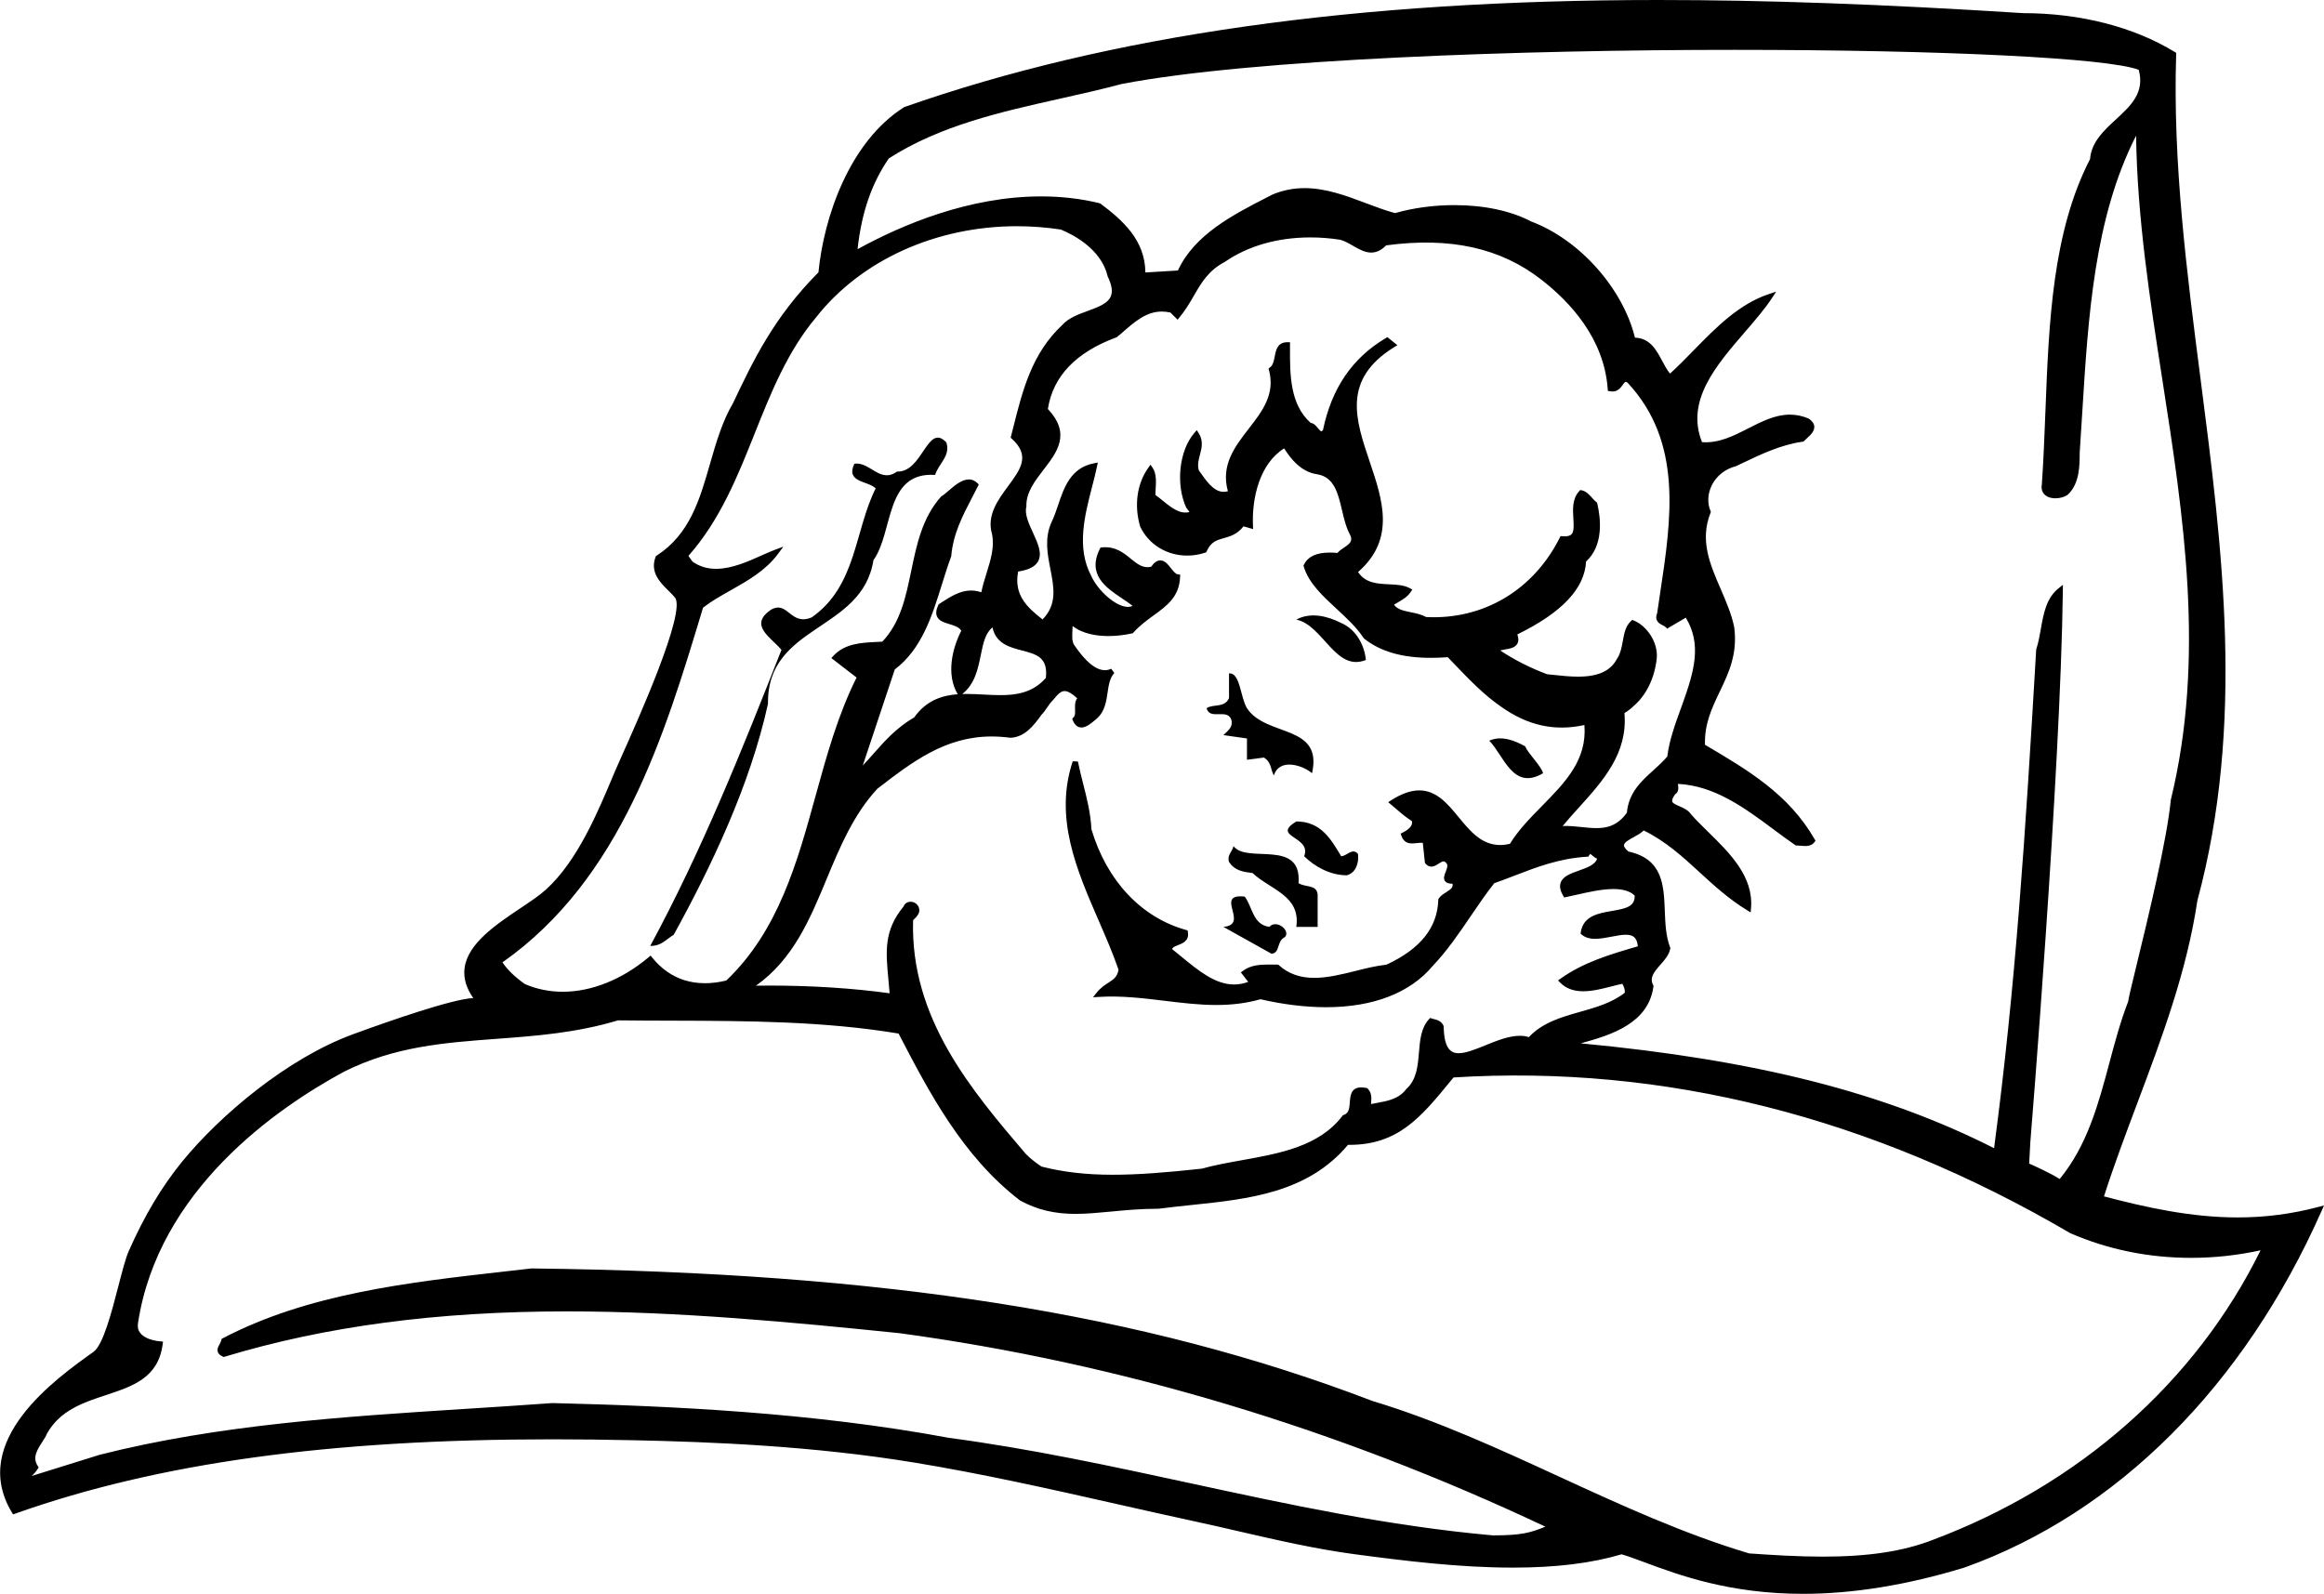 <?xml version="1.0" encoding="utf-8"?>
<!-- Generator: Adobe Illustrator 17.0.0, SVG Export Plug-In . SVG Version: 6.00 Build 0)  -->
<!DOCTYPE svg PUBLIC "-//W3C//DTD SVG 1.1//EN" "http://www.w3.org/Graphics/SVG/1.1/DTD/svg11.dtd">
<svg version="1.1" id="Layer_1" xmlns="http://www.w3.org/2000/svg" xmlns:xlink="http://www.w3.org/1999/xlink" x="0px" y="0px"
	 width="216.689px" height="148.634px" viewBox="0 0 216.689 148.634" enable-background="new 0 0 216.689 148.634"
	 xml:space="preserve">
<path d="M216.186,112.548c-2.503,0.663-4.973,0.984-7.549,0.984c-4.343,0-8.552-0.935-12.463-1.963
	c0.941-2.933,2.047-5.873,3.117-8.719c2.266-6.027,4.609-12.26,5.591-18.86c4.442-16.482,2.334-32.837,0.296-48.653
	c-1.276-9.903-2.596-20.144-2.273-30.26l0.005-0.145l-0.124-0.076c-3.806-2.341-8.828-3.63-14.128-3.63c-0.001,0-0.002,0-0.003,0
	C175.494,0.39,164.679,0,154.617,0c-28.158,0-51.139,3.258-70.306,9.986c-5.12,3.228-7.504,10.296-7.999,15.411
	c-4.166,4.188-6.097,8.258-7.954,12.175c-1.018,1.724-1.593,3.725-2.15,5.659c-0.975,3.389-1.896,6.591-4.986,8.586l-0.069,0.045
	l-0.029,0.077c-0.537,1.431,0.428,2.382,1.203,3.146c0.23,0.227,0.448,0.441,0.611,0.65c1.047,1.343-3.477,11.438-4.964,14.756
	c-0.31,0.691-0.546,1.22-0.67,1.518l-0.047,0.111c-1.516,3.628-3.403,8.144-6.333,10.822c-0.593,0.542-1.464,1.125-2.385,1.742
	c-2.3,1.542-4.908,3.289-5.221,5.578c-0.126,0.925,0.146,1.869,0.809,2.813c-1.973,0.092-7.776,2.118-11.111,3.337l-0.078,0.029
	c-6.154,2.246-12.448,7.589-15.956,11.887c-1.893,2.319-3.521,5.046-4.975,8.334c-0.296,0.671-0.606,1.87-0.966,3.26
	c-0.634,2.453-1.423,5.507-2.331,6.152c-3.483,2.478-11.64,8.279-7.599,14.976l0.105,0.175l0.192-0.068
	c13.34-4.729,29.263-6.933,50.111-6.933c2.466,0,4.991,0.029,7.72,0.089c7.142,0.155,16.544,0.531,25.938,2.067
	c6.358,1.04,12.752,2.481,18.936,3.876c2.423,0.547,4.845,1.093,7.271,1.617c1.358,0.294,2.723,0.608,4.093,0.924
	c3.534,0.814,7.188,1.656,10.795,2.137c4.759,0.634,9.819,1.254,14.786,1.254c4.005,0,7.323-0.406,10.141-1.241
	c0.629,0.184,1.362,0.456,2.206,0.77c3.125,1.161,7.848,2.916,14.715,2.916c4.669,0,9.732-0.825,15.062-2.456
	c14.223-5.093,26.048-16.914,33.298-33.286l0.211-0.477L216.186,112.548z M49.527,118.291l-0.016,0.002
	c-0.804,0.093-1.609,0.184-2.415,0.275c-9.049,1.023-18.406,2.082-26.33,6.236l-0.105,0.056l-0.024,0.116
	c-0.025,0.124-0.096,0.255-0.166,0.383c-0.118,0.217-0.251,0.462-0.161,0.722c0.063,0.18,0.217,0.319,0.473,0.429l0.083,0.036
	l0.087-0.026c9.401-2.844,19.838-4.226,31.909-4.226c10.373,0,21.031,1.007,31.05,2.038c20.456,2.781,40.7,8.85,60.178,18.038
	c-1.403,0.571-2.221,0.812-4.9,0.813c-9.741-0.869-19.13-2.901-28.21-4.865c-7.286-1.576-14.819-3.207-22.49-4.229
	c-12.754-2.369-25.84-2.971-36.984-3.245c-2.678,0.196-5.36,0.367-8.041,0.538c-11.353,0.724-23.093,1.473-34.163,4.283l-6.355,1.98
	c0.207-0.178,0.401-0.392,0.574-0.667l0.085-0.137l-0.089-0.135c-0.518-0.779-0.042-1.515,0.418-2.226
	c0.18-0.277,0.35-0.54,0.429-0.759c1.218-2.201,3.404-2.923,5.518-3.621c2.505-0.827,4.872-1.609,5.283-4.729l0.034-0.258
	l-0.259-0.023c-0.858-0.078-1.537-0.36-1.861-0.775c-0.2-0.256-0.27-0.559-0.213-0.925c1.887-12.381,12.852-20.008,19.212-23.449
	c4.713-2.357,9.335-2.7,14.23-3.063c3.65-0.271,7.424-0.55,11.318-1.723c1.684,0.021,3.364,0.025,5.041,0.029
	c6.958,0.021,14.15,0.041,21.116,1.202c2.794,5.382,5.965,11.472,11.34,15.577c1.593,0.857,3.182,1.24,5.153,1.24
	c1.047,0,2.129-0.104,3.274-0.212c1.376-0.131,2.799-0.267,4.484-0.269c1.007-0.133,2.025-0.238,3.043-0.345
	c5.335-0.556,10.851-1.13,14.611-5.614l0.143,0.002c4.538,0,6.676-2.605,9.383-5.903l0.313-0.382
	c19.614-1.22,39.005,3.677,57.508,14.525c3.516,1.524,7.309,2.298,11.273,2.298c2.161,0,4.334-0.236,6.467-0.704
	c-6.06,12.301-16.905,21.884-30.596,27.017c-2.727,1.058-5.98,1.55-10.238,1.55c-2.321,0-4.692-0.149-6.856-0.301
	c-6.139-1.837-12.007-4.536-17.682-7.147c-5.61-2.582-11.412-5.251-17.44-7.069c-21.331-8.169-45.517-11.98-78.421-12.358H49.527z
	 M65.548,56.672c0.75-0.589,1.625-1.083,2.552-1.606c1.619-0.914,3.292-1.859,4.44-3.413l0.497-0.672l-0.784,0.29
	c-0.376,0.139-0.799,0.328-1.247,0.529c-1.237,0.555-2.778,1.246-4.236,1.246c-0.837,0-1.557-0.22-2.2-0.673l-0.381-0.535
	c2.958-3.342,4.595-7.447,6.18-11.418c1.5-3.761,3.052-7.65,5.722-10.825c4.175-5.322,11.176-8.5,18.727-8.5
	c1.395,0,2.792,0.111,4.097,0.313c1.116,0.46,3.775,1.803,4.367,4.375c0.381,0.785,0.478,1.387,0.294,1.841
	c-0.275,0.681-1.185,1.015-2.147,1.368c-0.892,0.327-1.813,0.666-2.38,1.311c-2.831,2.636-3.701,6.095-4.543,9.44l-0.273,1.074
	l0.112,0.102c1.744,1.585,0.819,2.837-0.352,4.421c-0.937,1.268-2,2.705-1.504,4.439c0.258,1.224-0.111,2.409-0.501,3.663
	c-0.182,0.583-0.369,1.183-0.49,1.793c-0.314-0.11-0.634-0.167-0.952-0.167c-1.033,0-1.93,0.579-2.721,1.089l-0.305,0.196
	l-0.031,0.065c-0.208,0.44-0.247,0.791-0.122,1.073c0.185,0.416,0.672,0.563,1.144,0.707c0.448,0.135,0.91,0.275,1.119,0.623
	c-0.87,1.693-1.405,4.092-0.353,5.882l0.022,0.039c-1.424,0.104-2.917,0.552-4.059,2.157c-1.666,0.982-2.686,2.134-3.766,3.353
	c-0.33,0.373-0.667,0.753-1.029,1.135l2.985-8.957c2.517-1.908,3.472-4.974,4.396-7.939c0.269-0.862,0.546-1.753,0.856-2.586
	l0.015-0.066c0.168-2.042,1.072-3.776,1.947-5.454c0.181-0.347,0.361-0.694,0.536-1.043l0.081-0.161l-0.127-0.127
	c-0.229-0.229-0.497-0.344-0.797-0.344c-0.667,0-1.324,0.564-1.903,1.062c-0.239,0.207-0.466,0.401-0.633,0.497l-0.063,0.05
	c-1.747,1.958-2.267,4.466-2.77,6.891c-0.515,2.484-1.002,4.833-2.701,6.627c-0.182,0.011-0.367,0.02-0.553,0.029
	c-1.384,0.066-2.952,0.142-4.015,1.301l-0.184,0.201l2.353,1.817c-1.735,3.456-2.799,7.314-3.828,11.049
	c-1.704,6.182-3.465,12.573-8.321,17.205c-2.835,0.688-5.213-0.045-6.896-2.127l-0.16-0.198l-0.195,0.164
	c-2.467,2.068-5.307,3.208-7.996,3.208c-1.245,0-2.444-0.247-3.52-0.711c-0.934-0.654-1.607-1.305-2.103-2.03
	c11.068-7.78,15.111-21.176,18.68-33.003L65.548,56.672z M197.283,11.141c-1.124,1.036-2.285,2.107-2.406,3.691
	c-3.515,6.819-3.843,15.269-4.159,23.441c-0.089,2.287-0.181,4.651-0.338,6.912c-0.078,0.434,0.062,0.711,0.193,0.869
	c0.224,0.267,0.606,0.414,1.078,0.414c0.409,0,0.821-0.111,1.128-0.319c1.131-1.017,1.131-2.783,1.13-3.935
	c0.085-1.233,0.161-2.471,0.237-3.708c0.552-8.956,1.121-18.205,5.023-25.855c0.097,7.619,1.295,15.336,2.455,22.81
	c1.974,12.717,4.015,25.866,0.781,39.133c-0.363,3.766-2.134,11.047-3.191,15.398c-0.507,2.084-0.75,3.094-0.781,3.396
	c-0.727,1.876-1.255,3.854-1.765,5.769c-1.004,3.762-2.041,7.649-4.625,10.791c-0.85-0.547-2.349-1.22-2.844-1.437l0.106-1.976
	c0.028-0.343,2.827-34.506,3.034-51.471l0.007-0.528l-0.413,0.33c-1.142,0.913-1.398,2.374-1.646,3.786
	c-0.111,0.634-0.228,1.29-0.422,1.874l-0.013,0.064c-1.001,17.153-1.928,31.487-3.926,46.484
	c-10.254-5.196-22.207-8.231-38.543-9.778c2.935-0.793,6.308-1.89,6.78-5.282l0.011-0.076l-0.035-0.069
	c-0.34-0.68,0.03-1.174,0.679-1.908c0.402-0.454,0.817-0.924,0.913-1.496l0.011-0.067l-0.024-0.063
	c-0.402-1.038-0.449-2.247-0.494-3.416c-0.092-2.372-0.188-4.824-3.394-5.511c-0.284-0.24-0.427-0.446-0.412-0.6
	c0.022-0.256,0.497-0.516,0.915-0.745c0.341-0.187,0.69-0.378,0.922-0.62c2.072,1.018,3.606,2.425,5.228,3.913
	c1.327,1.218,2.698,2.476,4.401,3.517l0.346,0.211l0.034-0.402c0.252-2.937-1.996-5.143-3.98-7.089
	c-0.591-0.58-1.149-1.127-1.604-1.646c-0.268-0.404-0.717-0.599-1.113-0.771c-0.312-0.135-0.605-0.263-0.651-0.435
	c-0.026-0.097,0-0.29,0.264-0.661c0.361-0.222,0.313-0.625,0.282-0.871c-0.004-0.036-0.009-0.072-0.012-0.108
	c3.434,0.169,6.234,2.25,8.944,4.264c0.681,0.506,1.324,0.984,1.979,1.434l0.064,0.044h0.077c0.122,0,0.251,0.013,0.38,0.025
	c0.146,0.014,0.291,0.027,0.43,0.027c0.25,0,0.61-0.037,0.854-0.361l0.099-0.132l-0.082-0.143c-2.415-4.2-6.207-6.438-10.223-8.805
	c-0.059-1.955,0.64-3.417,1.379-4.962c0.828-1.731,1.685-3.521,1.342-6.029c-0.248-1.203-0.757-2.379-1.25-3.517
	c-1.013-2.341-1.97-4.552-0.959-7.113l0.037-0.094l-0.038-0.093c-0.31-0.75-0.261-1.628,0.134-2.409
	c0.441-0.873,1.245-1.511,2.252-1.767l0.614-0.292c1.68-0.803,3.583-1.713,5.587-1.987l0.083-0.011l0.06-0.06
	c0.075-0.075,0.157-0.15,0.24-0.226c0.36-0.33,0.732-0.671,0.711-1.11c-0.013-0.257-0.166-0.498-0.506-0.744
	c-0.587-0.251-1.167-0.374-1.775-0.374c-1.375,0-2.644,0.651-3.871,1.28c-1.354,0.693-2.746,1.403-4.318,1.287
	c-1.533-3.854,1.287-7.124,4.015-10.287c0.942-1.092,1.832-2.124,2.506-3.147l0.396-0.603l-0.685,0.228
	c-2.781,0.927-4.912,3.104-6.974,5.21c-0.724,0.74-1.471,1.503-2.239,2.205c-0.28-0.335-0.504-0.755-0.739-1.196
	c-0.53-0.995-1.131-2.12-2.531-2.155c-1.137-4.626-5.198-9.169-9.702-10.844c-1.84-0.978-4.37-1.517-7.125-1.517
	c-1.919,0-3.835,0.257-5.545,0.745c-0.893-0.241-1.779-0.575-2.717-0.928c-1.829-0.689-3.721-1.401-5.714-1.401
	c-1.038,0-2.005,0.19-2.976,0.589l-0.532,0.273c-3.167,1.625-6.752,3.465-8.307,6.82l-3.032,0.184
	c-0.021-3.04-2.163-4.905-4.182-6.418l-0.091-0.043c-1.727-0.42-3.558-0.633-5.442-0.633c-6.694,0-12.935,2.622-17.12,4.922
	c0.379-3.434,1.311-6.135,2.915-8.464c4.775-3.068,10.458-4.34,15.955-5.57c1.909-0.427,3.882-0.869,5.773-1.375
	c12.295-2.345,37.554-3.18,57.093-3.18c19.487,0,34.893,0.764,37.721,1.864C199.995,8.64,198.677,9.855,197.283,11.141z
	 M141.719,96.593c-1.032,0-2.151,0.453-3.232,0.892c-0.929,0.376-1.806,0.731-2.482,0.731c-0.63,0-1.357-0.281-1.396-2.478
	l-0.026-0.107c-0.216-0.432-0.604-0.526-0.89-0.596c-0.067-0.017-0.134-0.032-0.195-0.053l-0.152-0.051l-0.109,0.117
	c-0.742,0.795-0.84,1.972-0.935,3.109c-0.104,1.245-0.211,2.532-1.175,3.396c-0.697,0.929-1.717,1.115-2.797,1.312
	c-0.167,0.03-0.334,0.061-0.5,0.094c0.002-0.021,0.004-0.044,0.007-0.065c0.041-0.432,0.092-0.969-0.307-1.366l-0.054-0.054
	l-0.074-0.015c-0.178-0.035-0.34-0.054-0.481-0.054c-0.963,0-1.019,0.79-1.061,1.367c-0.045,0.639-0.106,1.038-0.579,1.207
	l-0.07,0.024l-0.044,0.06c-2.168,2.84-5.82,3.494-9.353,4.128c-1.274,0.229-2.592,0.465-3.758,0.793
	c-6.562,0.713-10.778,0.864-14.936-0.193c-0.142-0.087-0.794-0.503-1.477-1.184c-5.054-5.929-10.78-12.645-10.506-21.796l0.05-0.048
	c0.301-0.291,0.714-0.688,0.449-1.218c-0.139-0.279-0.42-0.452-0.733-0.452c-0.311,0-0.561,0.172-0.655,0.442
	c-1.847,2.225-1.657,4.225-1.418,6.753c0.041,0.429,0.083,0.874,0.117,1.34c-3.405-0.47-7.25-0.718-11.145-0.718
	c-0.442,0-0.882,0.004-1.318,0.01c3.482-2.459,5.055-6.248,6.58-9.92c1.23-2.963,2.501-6.026,4.736-8.441
	c3.254-2.509,6.329-4.879,10.668-4.879c0.553,0,1.124,0.04,1.74,0.121c1.304-0.045,2.158-1.098,2.895-2.14
	c0.212-0.212,0.356-0.426,0.51-0.652c0.166-0.245,0.337-0.499,0.635-0.799c0.436-0.55,0.72-0.764,1.016-0.764
	c0.297,0,0.672,0.214,1.172,0.669c-0.104,0.148-0.167,0.324-0.19,0.531c-0.02,0.162-0.014,0.333-0.008,0.504
	c0.012,0.315,0.022,0.587-0.151,0.761l-0.116,0.116l0.061,0.153c0.219,0.547,0.557,0.662,0.802,0.662
	c0.435,0,0.867-0.358,1.214-0.646l0.155-0.126c0.4-0.339,0.665-0.759,0.833-1.319c0.119-0.382,0.178-0.781,0.235-1.167
	c0.103-0.696,0.199-1.353,0.63-1.825l-0.291-0.395c-0.192,0.089-0.39,0.135-0.59,0.135c-1.217,0-2.372-1.649-2.862-2.348
	c-0.219-0.33-0.192-0.844-0.164-1.389c0.007-0.126,0.013-0.254,0.017-0.381c0.975,0.76,2.314,0.934,3.336,0.934
	c0.713,0,1.474-0.085,2.2-0.247l0.079-0.018l0.053-0.06c0.593-0.663,1.256-1.144,1.896-1.609c1.225-0.89,2.382-1.729,2.455-3.567
	l0.009-0.229l-0.228-0.028c-0.203-0.025-0.431-0.315-0.633-0.571c-0.281-0.357-0.571-0.726-0.987-0.726
	c-0.301,0-0.577,0.189-0.865,0.594c-0.736,0.169-1.268-0.24-1.877-0.74c-0.672-0.551-1.443-1.186-2.697-1.069l-0.139,0.013
	l-0.063,0.125c-1.215,2.428,0.603,3.641,2.063,4.615c0.359,0.24,0.702,0.469,0.994,0.705c-0.131,0.062-0.276,0.092-0.439,0.092
	c-1.162,0-2.852-1.589-3.429-2.907c-1.384-2.604-0.603-5.626,0.087-8.293c0.172-0.664,0.334-1.292,0.458-1.892l0.076-0.367
	l-0.368,0.071c-2.162,0.416-2.785,2.265-3.334,3.896c-0.191,0.567-0.372,1.103-0.61,1.581c-0.675,1.492-0.386,2.974-0.106,4.408
	c0.328,1.682,0.639,3.273-0.733,4.672c-1.548-1.2-2.673-2.335-2.28-4.465c0.976-0.145,1.584-0.454,1.858-0.943
	c0.416-0.745-0.018-1.688-0.476-2.688c-0.387-0.843-0.787-1.714-0.618-2.39l0.008-0.034L95.7,47.21
	c-0.039-1.281,0.798-2.367,1.608-3.417c1.264-1.64,2.57-3.336,0.396-5.652c0.47-3.053,2.626-5.303,6.41-6.688l0.382-0.313
	c1.269-1.12,2.365-2.087,3.828-2.087c0.259,0,0.53,0.031,0.807,0.092l0.665,0.667l0.175-0.21c0.561-0.673,0.962-1.366,1.35-2.036
	c0.699-1.208,1.359-2.349,2.888-3.148c2.164-1.491,4.922-2.278,7.977-2.278c0.937,0,1.886,0.077,2.794,0.222
	c0.403,0.115,0.797,0.341,1.177,0.56c0.539,0.31,1.097,0.63,1.691,0.63c0.497,0,0.956-0.22,1.399-0.672
	c5.984-0.803,10.676,0.24,14.473,3.204c2.635,2.039,5.845,5.458,6.181,10.173l0.013,0.19l0.188,0.038
	c0.686,0.137,0.987-0.301,1.207-0.604c0.093-0.127,0.197-0.271,0.268-0.271c0.021,0,0.084,0.01,0.171,0.07
	c5.17,5.545,4.09,12.698,3.045,19.614c-0.097,0.639-0.192,1.273-0.282,1.901c-0.285,0.709,0.233,0.972,0.515,1.114
	c0.112,0.057,0.22,0.111,0.283,0.175l0.137,0.137l1.737-1.021c1.502,2.469,0.792,4.983-0.291,7.997l-0.151,0.418
	c-0.54,1.483-1.098,3.017-1.284,4.531c-0.388,0.466-0.853,0.885-1.303,1.292c-1.127,1.017-2.291,2.067-2.466,3.952
	c-0.901,1.263-1.945,1.435-2.85,1.435c-0.452,0-0.928-0.051-1.387-0.1c-0.576-0.061-1.191-0.122-1.749-0.096
	c0.465-0.564,0.968-1.121,1.493-1.702c2.262-2.501,4.599-5.086,4.267-8.83c0.316-0.188,0.589-0.395,0.822-0.625
	c1.219-1.034,1.999-2.634,2.195-4.513c0.114-1.581-1.023-3.043-2.143-3.492l-0.142-0.057l-0.115,0.101
	c-0.512,0.447-0.645,1.174-0.772,1.878c-0.105,0.577-0.214,1.174-0.541,1.646c-0.593,1.136-1.746,1.665-3.63,1.665
	c-0.77,0-1.565-0.086-2.268-0.162c-0.216-0.023-0.424-0.046-0.623-0.065c-1.6-0.602-3.1-1.365-4.367-2.22
	c0.136-0.035,0.289-0.061,0.439-0.087c0.474-0.08,0.963-0.162,1.169-0.555c0.117-0.223,0.114-0.502-0.009-0.849
	c4.172-2.048,6.271-4.275,6.408-6.802c1.656-1.508,1.368-4.024,1.044-5.404l-0.021-0.089l-0.073-0.054
	c-0.132-0.099-0.259-0.241-0.393-0.392c-0.257-0.288-0.547-0.615-0.962-0.697l-0.137-0.027l-0.095,0.102
	c-0.662,0.711-0.601,1.702-0.547,2.576c0.038,0.609,0.073,1.184-0.171,1.444c-0.153,0.163-0.436,0.225-0.858,0.189l-0.168-0.014
	l-0.076,0.151c-2.432,4.862-7.11,7.676-12.463,7.395c-0.428-0.241-0.928-0.344-1.412-0.443c-0.674-0.138-1.266-0.26-1.576-0.704
	c0.128-0.085,0.266-0.165,0.41-0.248c0.413-0.238,0.842-0.485,1.145-0.939l0.152-0.229l-0.242-0.13
	c-0.545-0.293-1.217-0.325-1.928-0.359c-1.087-0.052-2.209-0.105-2.889-1.145c3.521-3.073,2.283-6.74,1.085-10.289
	c-1.33-3.941-2.587-7.663,2.28-10.679l0.301-0.186l-0.933-0.748l-0.149,0.088c-3.122,1.854-5.039,4.661-5.857,8.579
	c-0.077,0.092-0.13,0.118-0.148,0.118c-0.073,0-0.23-0.191-0.325-0.305c-0.18-0.218-0.383-0.463-0.67-0.482
	c-1.94-1.731-1.936-4.502-1.931-6.951v-0.575h-0.25c-0.92,0-1.062,0.736-1.175,1.329c-0.08,0.417-0.156,0.81-0.439,1.022
	l-0.134,0.101l0.042,0.162c0.587,2.25-0.62,3.809-1.897,5.459c-1.287,1.664-2.617,3.382-1.937,5.824
	c-1.084,0.302-1.812-0.684-2.5-1.653l-0.207-0.29c-0.152-0.493-0.03-0.958,0.098-1.45c0.168-0.642,0.342-1.307-0.113-2.021
	l-0.18-0.283l-0.22,0.254c-1.417,1.636-1.762,4.758-0.771,6.959l0.051,0.074c0.046,0.046,0.084,0.105,0.125,0.165
	c0.039,0.057,0.083,0.121,0.134,0.183c-0.87,0.226-1.638-0.367-2.443-1.021c-0.239-0.194-0.482-0.391-0.735-0.573
	c0.004-0.164,0.014-0.334,0.024-0.506c0.042-0.724,0.086-1.472-0.275-2.015l-0.201-0.301l-0.21,0.294
	c-1.052,1.47-1.339,3.506-0.755,5.483c0.793,1.667,2.474,2.702,4.385,2.702c0.568,0,1.13-0.092,1.672-0.272l0.104-0.035l0.045-0.101
	c0.392-0.88,0.923-1.03,1.595-1.22c0.591-0.167,1.257-0.355,1.832-1.101l0.896,0.256l-0.014-0.346
	c-0.103-2.553,0.614-5.739,2.908-7.179c0.619,0.988,1.588,2.202,3.079,2.415c1.587,0.254,1.943,1.762,2.319,3.359
	c0.188,0.795,0.382,1.618,0.738,2.257c0.304,0.61-0.001,0.854-0.566,1.23c-0.219,0.146-0.443,0.296-0.593,0.488
	c-0.238-0.019-0.482-0.033-0.726-0.033c-1.239,0-2.026,0.368-2.405,1.124l-0.044,0.087l0.027,0.095
	c0.445,1.524,1.778,2.756,3.067,3.948c0.918,0.848,1.867,1.726,2.509,2.708l0.053,0.059c1.51,1.208,3.54,1.795,6.207,1.795
	c0.5,0,1.021-0.019,1.59-0.059l0.604,0.628c1.35,1.409,2.744,2.866,4.345,3.971c2.501,1.781,5.008,2.333,7.793,1.726
	c0.259,3.262-1.792,5.348-3.96,7.554c-1.083,1.101-2.201,2.239-2.987,3.527c-0.315,0.072-0.622,0.108-0.911,0.108
	c-1.736,0-2.817-1.316-3.863-2.59c-1.011-1.23-2.056-2.503-3.675-2.503c-0.791,0-1.646,0.299-2.611,0.914l-0.29,0.184l0.264,0.219
	c0.157,0.13,0.308,0.261,0.458,0.391c0.433,0.376,0.881,0.765,1.485,1.151c0.144,0.492-0.463,0.881-0.849,1.075l-0.194,0.097
	l0.068,0.206c0.236,0.708,0.813,0.708,1.003,0.708c0.139,0,0.285-0.015,0.435-0.031c0.188-0.02,0.394-0.04,0.558-0.023l0.2,1.881
	l0.051,0.059c0.157,0.185,0.342,0.278,0.546,0.278c0.252,0,0.469-0.14,0.679-0.275c0.16-0.104,0.327-0.212,0.457-0.212
	c0.035,0,0.142,0,0.291,0.192c0.131,0.183,0.044,0.441-0.092,0.785c-0.116,0.293-0.236,0.597-0.068,0.845
	c0.157,0.232,0.476,0.258,0.701,0.258c0.001,0,0.003,0,0.004,0c0.076,0.353-0.151,0.517-0.58,0.787
	c-0.26,0.165-0.529,0.335-0.703,0.596l-0.039,0.06l-0.003,0.071c-0.085,2.591-1.667,4.566-4.835,6.038
	c-0.905,0.092-1.848,0.326-2.844,0.575c-1.293,0.321-2.629,0.654-3.886,0.654c-1.329,0.001-2.404-0.383-3.287-1.172l-0.071-0.063
	l-0.888-0.007c-0.783,0-1.678,0.045-2.392,0.58l-0.204,0.153l0.687,0.882c-0.444,0.164-0.881,0.244-1.327,0.244
	c-1.752,0-3.334-1.303-4.864-2.563c-0.299-0.247-0.598-0.493-0.899-0.73c0.023-0.152,0.17-0.233,0.542-0.376
	c0.424-0.162,1.065-0.408,0.919-1.22l-0.028-0.154l-0.151-0.043c-4.177-1.164-7.393-4.608-8.813-9.391
	c-0.071-1.49-0.429-2.896-0.774-4.257c-0.171-0.671-0.347-1.365-0.485-2.056l-0.482-0.03c-1.755,5.268,0.367,10.148,2.419,14.868
	c0.655,1.507,1.332,3.064,1.85,4.58c-0.121,0.673-0.474,0.902-0.958,1.216c-0.337,0.22-0.72,0.469-1.072,0.908l-0.351,0.439
	l0.562-0.033c2.089-0.127,4.14,0.123,6.122,0.364c1.576,0.191,3.206,0.39,4.813,0.39c1.509,0,2.857-0.176,4.119-0.536
	c2.089,0.486,4.201,0.743,6.113,0.743c4.409,0,7.856-1.34,9.957-3.862c1.333-1.396,2.451-3.04,3.531-4.63
	c0.699-1.027,1.421-2.09,2.192-3.069c0.625-0.218,1.245-0.458,1.872-0.7c2.058-0.795,4.185-1.616,6.776-1.773l0.136-0.008
	l0.066-0.117c0.059-0.103,0.097-0.131,0.097-0.135c0.043,0.01,0.148,0.1,0.211,0.155c0.121,0.104,0.264,0.226,0.437,0.286
	c-0.183,0.573-0.923,0.835-1.7,1.112c-0.762,0.271-1.48,0.526-1.695,1.119c-0.128,0.351-0.052,0.754,0.231,1.233l0.09,0.153
	l0.174-0.035c0.316-0.063,0.658-0.141,1.016-0.222c1.094-0.247,2.333-0.527,3.404-0.527c0.908,0,1.558,0.2,1.981,0.611
	c0.032,1.014-0.788,1.206-2.11,1.431c-1.256,0.213-2.679,0.455-2.913,1.979l-0.021,0.138l0.105,0.09
	c0.31,0.265,0.721,0.394,1.258,0.394c0.479,0,1.003-0.101,1.51-0.198c0.485-0.093,0.943-0.182,1.34-0.182
	c0.616,0,1.046,0.189,1.127,1.078l-0.06,0.017c-2.451,0.716-4.985,1.455-7.145,2.996l-0.24,0.171l0.209,0.209
	c0.538,0.538,1.24,0.8,2.146,0.8c0.855,0,1.746-0.228,2.606-0.447c0.366-0.094,0.714-0.183,1.039-0.249
	c0.151,0.295,0.261,0.521,0.22,0.84c-1.199,0.937-2.698,1.36-4.148,1.77c-1.727,0.488-3.51,0.992-4.794,2.364
	C142.292,96.632,142.014,96.593,141.719,96.593z M91.444,61.109c0.224-1.1,0.421-2.068,1.097-2.6
	c0.317,1.518,1.601,1.853,2.745,2.151c1.362,0.355,2.442,0.637,2.229,2.558c-1.229,1.415-2.831,1.607-4.239,1.607
	c-0.515,0-1.038-0.028-1.56-0.055c-0.53-0.028-1.06-0.056-1.581-0.056c-0.138,0-0.277,0.002-0.418,0.006
	C90.892,63.814,91.185,62.378,91.444,61.109z M44.728,93.443L44.728,93.443L44.728,93.443L44.728,93.443z M71.608,65.623
	c-0.105-7.424,8.785-6.693,9.831-13.386c1.881-2.614,1.044-8.263,5.753-7.948c0.313-1.046,1.463-1.778,1.044-3.033
	c-1.777-1.883-2.196,2.823-4.601,2.718c-1.57,1.152-2.511-0.94-3.975-0.731c-0.837,1.777,1.255,1.568,1.987,2.301
	c-1.987,3.973-1.776,9.098-5.96,12.027c-1.987,0.837-2.198-1.57-3.766-0.733c-2.196,1.465,0,2.614,0.942,3.766
	c-3.66,9.307-7.426,18.72-12.236,27.609c1.044,0,1.357-0.522,2.194-1.046C66.273,80.892,69.934,73.259,71.608,65.623z M114.8,67.088
	c0.211,0.731-0.313,1.046-0.731,1.464l2.198,0.313v1.987l1.568-0.209c0.731,0.418,0.628,1.151,0.942,1.674
	c0.52-1.674,2.718-0.941,3.555-0.209c1.046-4.601-4.288-3.346-6.065-6.065c-0.63-1.046-0.63-3.347-1.674-3.242v2.301
	c-0.418,0.94-1.464,0.522-2.092,0.94C112.813,67.191,114.383,66.042,114.8,67.088z M118.358,86.435
	c-1.57-0.209-1.57-1.883-2.303-2.823c-2.927-0.315,0.524,2.614-1.987,2.823l4.497,2.511c0.837-0.106,0.418-1.152,1.255-1.57
	C120.345,86.748,118.984,85.704,118.358,86.435z M121.076,82.357c0.313-4.184-4.81-1.777-6.065-3.451
	c-0.105,0.522-0.628,0.837-0.418,1.465c0.522,0.837,1.359,0.94,2.196,1.046c1.674,1.568,4.497,2.09,4.079,5.019h1.989v-3.033
	C122.75,82.46,121.704,82.775,121.076,82.357z M125.05,79.846c-0.94-1.568-1.881-3.242-4.182-3.242
	c-2.405,1.464,1.464,1.361,0.733,3.242c0.941,0.942,2.405,1.779,3.973,1.779c0.837-0.209,1.15-1.152,1.046-1.988
	C126.098,79.009,125.574,79.846,125.05,79.846z M127.353,61.545c-0.106-1.255-0.837-2.823-2.303-3.451
	c-1.254-0.628-2.823-1.046-4.182-0.313C123.378,58.303,124.527,62.694,127.353,61.545z M143.875,72.107
	c-0.207-0.731-1.357-1.777-1.672-2.509c-0.941-0.524-2.196-1.046-3.347-0.524C140.215,70.433,141.052,73.781,143.875,72.107z"/>
</svg>
